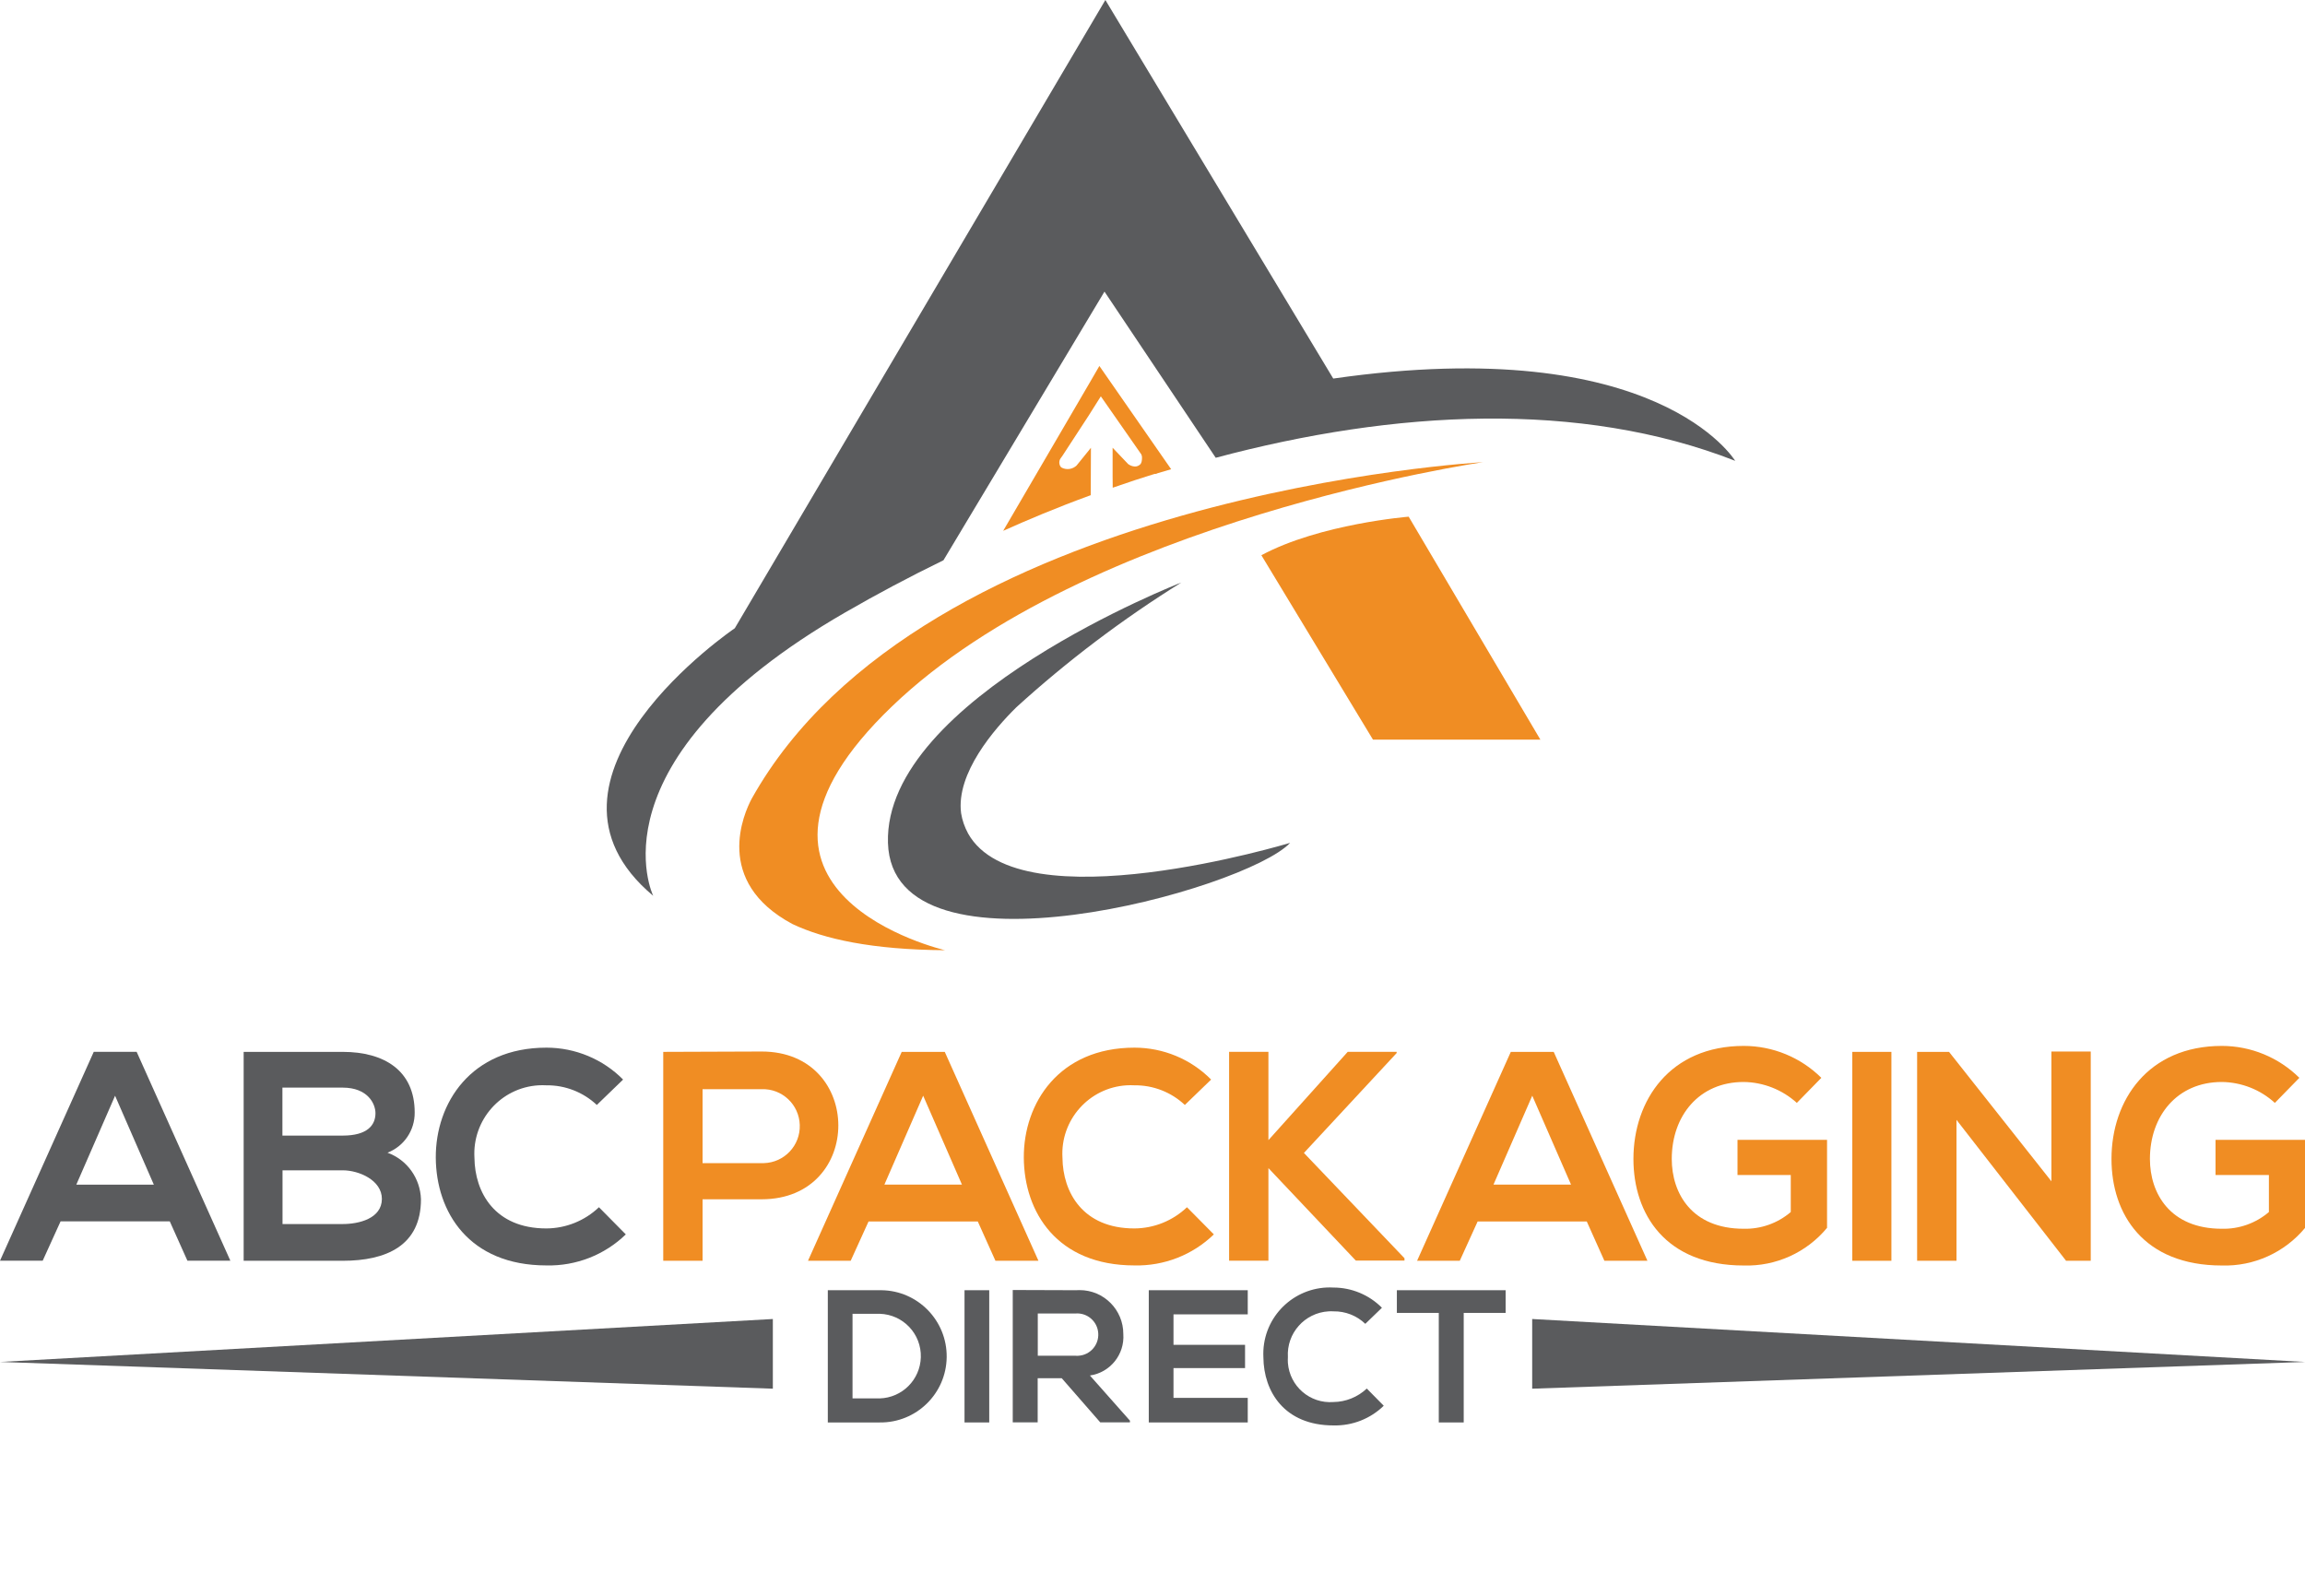 <svg width="65" height="45" viewBox="0 0 65 45" fill="none" xmlns="http://www.w3.org/2000/svg">
<g clip-path="url(#clip0_252_28806)">
<path d="M2.643 29.663L0 35.551H1.204L1.708 34.442H4.788L5.285 35.551H6.496L3.853 29.66H2.643V29.663ZM2.152 33.406L3.245 30.899L4.338 33.406H2.152Z" fill="#5A5B5D"/>
<path d="M10.927 32.505C11.396 32.324 11.7 31.871 11.694 31.37C11.694 30.185 10.829 29.662 9.666 29.662H6.871V35.553H9.666C10.886 35.553 11.871 35.131 11.871 33.819C11.852 33.227 11.482 32.707 10.927 32.505ZM7.964 30.67H9.663C10.369 30.67 10.588 31.123 10.588 31.392C10.588 31.728 10.36 32.023 9.663 32.023H7.964V30.67ZM9.666 34.517H7.967V33.002H9.666C10.119 33.002 10.769 33.278 10.769 33.81C10.765 34.364 10.119 34.517 9.666 34.517Z" fill="#5A5B5D"/>
<path d="M15.407 34.641C13.953 34.641 13.389 33.624 13.379 32.648C13.316 31.584 14.124 30.668 15.188 30.605C15.261 30.601 15.334 30.601 15.407 30.605C15.936 30.598 16.447 30.798 16.83 31.159L17.571 30.443C17.001 29.866 16.221 29.543 15.41 29.543C13.281 29.543 12.28 31.108 12.289 32.648C12.299 34.179 13.224 35.684 15.41 35.684C16.244 35.703 17.049 35.389 17.647 34.809L16.89 34.043C16.488 34.426 15.959 34.638 15.407 34.641Z" fill="#5A5B5D"/>
<path d="M21.479 29.652C20.554 29.652 19.628 29.662 18.703 29.662V35.553H19.812V33.819H21.479C24.366 33.816 24.356 29.652 21.479 29.652ZM21.479 32.799H19.812V30.714H21.479C22.056 30.695 22.537 31.148 22.553 31.725C22.572 32.301 22.119 32.783 21.542 32.799C21.523 32.799 21.501 32.799 21.479 32.799Z" fill="#F08D23"/>
<path d="M25.428 29.662L22.785 35.553H23.989L24.493 34.444H27.573L28.071 35.553H29.284L26.642 29.662H25.428ZM24.94 33.404L26.033 30.898L27.126 33.404H24.94Z" fill="#F08D23"/>
<path d="M31.989 34.641C30.535 34.641 29.971 33.624 29.961 32.648C29.898 31.584 30.709 30.668 31.774 30.605C31.847 30.601 31.919 30.601 31.989 30.605C32.518 30.598 33.029 30.798 33.412 31.159L34.153 30.443C33.583 29.866 32.803 29.543 31.992 29.543C29.863 29.543 28.862 31.108 28.871 32.648C28.881 34.179 29.806 35.684 31.992 35.684C32.826 35.703 33.631 35.389 34.23 34.809L33.472 34.043C33.07 34.426 32.541 34.638 31.989 34.641Z" fill="#F08D23"/>
<path d="M39.385 29.695V29.66H38.006L35.769 32.151V29.66H34.66V35.551H35.769V32.94L38.234 35.548H39.606V35.481L36.77 32.512L39.385 29.695Z" fill="#F08D23"/>
<path d="M42.604 29.662L39.961 35.553H41.165L41.669 34.444H44.746L45.243 35.553H46.457L43.814 29.662H42.604ZM42.116 33.404L43.209 30.898L44.302 33.404H42.116Z" fill="#F08D23"/>
<path d="M48.994 33.135H50.499V34.178C50.131 34.494 49.656 34.662 49.171 34.65C47.707 34.65 47.143 33.648 47.143 32.682C47.143 31.468 47.91 30.511 49.171 30.511C49.725 30.518 50.258 30.727 50.67 31.101L51.361 30.394C50.778 29.817 49.992 29.494 49.174 29.494C47.096 29.494 46.062 31.025 46.062 32.682C46.062 34.231 46.962 35.686 49.174 35.686C50.077 35.714 50.946 35.321 51.522 34.624V32.143H48.997V33.135H48.994Z" fill="#F08D23"/>
<path d="M53.337 29.662H52.234V35.553H53.337V29.662Z" fill="#F08D23"/>
<path d="M57.849 33.312L54.962 29.662H54.062V35.553H55.172V31.579L58.267 35.559V35.553H58.958V29.652H57.849V33.312Z" fill="#F08D23"/>
<path d="M62.477 32.143V33.135H63.982V34.178C63.615 34.494 63.139 34.662 62.655 34.65C61.191 34.65 60.627 33.648 60.627 32.682C60.627 31.468 61.394 30.511 62.655 30.511C63.209 30.518 63.742 30.727 64.15 31.101L64.841 30.394C64.258 29.817 63.472 29.494 62.655 29.494C60.576 29.494 59.543 31.025 59.543 32.682C59.543 34.231 60.443 35.686 62.655 35.686C63.558 35.714 64.426 35.321 65.003 34.624V32.143H62.477Z" fill="#F08D23"/>
<path d="M24.808 36.383H23.344V40.112H24.808C25.837 40.125 26.684 39.301 26.696 38.271C26.709 37.242 25.885 36.395 24.855 36.383C24.839 36.383 24.823 36.383 24.808 36.383ZM24.808 39.434H24.041V37.048H24.808C25.467 37.067 25.986 37.615 25.967 38.275C25.948 38.908 25.441 39.415 24.808 39.434Z" fill="#5A5B5D"/>
<path d="M27.896 36.383H27.199V40.112H27.896V36.383Z" fill="#5A5B5D"/>
<path d="M31.677 37.619C31.68 36.938 31.128 36.38 30.444 36.38C30.406 36.38 30.371 36.38 30.333 36.383C29.741 36.383 29.151 36.377 28.559 36.377V40.11H29.262V38.864H29.94L31.027 40.11H31.864V40.062L30.735 38.788C31.306 38.706 31.718 38.196 31.677 37.619ZM29.265 38.231V37.039H30.336C30.666 37.017 30.951 37.267 30.97 37.597C30.992 37.926 30.742 38.212 30.412 38.231C30.387 38.234 30.362 38.234 30.333 38.231H29.265Z" fill="#5A5B5D"/>
<path d="M32.395 40.112H35.186V39.419H33.092V38.579H35.11V37.923H33.092V37.064H35.186V36.383H32.395V40.112Z" fill="#5A5B5D"/>
<path d="M37.602 39.536C36.942 39.587 36.369 39.093 36.318 38.434C36.315 38.38 36.315 38.326 36.318 38.272C36.277 37.597 36.79 37.02 37.465 36.979C37.51 36.976 37.557 36.976 37.602 36.979C37.937 36.973 38.261 37.1 38.501 37.331L38.97 36.878C38.609 36.514 38.115 36.308 37.602 36.308C36.565 36.251 35.681 37.046 35.627 38.079C35.624 38.142 35.624 38.209 35.627 38.272C35.634 39.242 36.22 40.196 37.605 40.196C38.134 40.208 38.644 40.009 39.021 39.641L38.543 39.156C38.286 39.397 37.95 39.533 37.602 39.536Z" fill="#5A5B5D"/>
<path d="M39.391 36.383V37.023H40.573V40.112H41.276V37.023H42.458V36.383H39.391Z" fill="#5A5B5D"/>
<path d="M43.207 37.195L65.001 38.406L43.207 39.16V37.195Z" fill="#5A5B5D"/>
<path d="M21.794 37.195L0 38.406L21.794 39.16V37.195Z" fill="#5A5B5D"/>
<path d="M35.57 15.657L38.717 20.857H43.438L39.724 14.57C39.728 14.57 37.224 14.77 35.57 15.657Z" fill="#F08D23"/>
<path d="M25.157 19.916C30.645 14.649 41.821 13.033 41.821 13.033C41.821 13.033 26.019 13.901 21.199 22.52C20.98 22.929 20.106 24.859 22.346 26.057C23.233 26.478 24.587 26.782 26.649 26.795C26.652 26.795 19.672 25.182 25.157 19.916Z" fill="#F08D23"/>
<path d="M27.3 23.505C27.3 23.502 27.297 23.498 27.297 23.498C27.201 23.321 27.135 23.131 27.103 22.934C26.954 21.806 28.044 20.552 28.659 19.946C30.101 18.634 31.66 17.456 33.314 16.426C33.314 16.426 24.92 19.693 25.04 23.768C25.161 27.843 35.13 25.099 36.381 23.768C36.378 23.768 28.751 26.084 27.3 23.505Z" fill="#5A5B5D"/>
<path d="M37.597 10.675L31.171 0L20.721 17.716C20.721 17.716 14.466 21.953 18.42 25.261C18.42 25.261 16.563 21.468 23.829 17.273C24.713 16.762 25.642 16.268 26.605 15.799L31.146 8.223L34.283 12.909C39.321 11.563 44.553 11.281 48.932 12.995C48.925 12.995 46.764 9.36 37.597 10.675Z" fill="#5A5B5D"/>
<path d="M31.378 13.753C31.781 13.611 32.202 13.474 32.639 13.338L32.136 12.657C32.161 12.707 32.18 12.761 32.193 12.815C32.208 12.882 32.208 12.951 32.193 13.018C32.186 13.04 32.177 13.066 32.164 13.085C32.012 13.243 31.812 13.085 31.812 13.085L31.375 12.625V13.433L31.378 13.753Z" fill="#F08D23"/>
<path d="M30.758 13.964L30.764 12.627L30.361 13.125C30.25 13.232 30.086 13.258 29.946 13.191C29.93 13.182 29.918 13.169 29.905 13.156C29.858 13.08 29.861 12.982 29.918 12.912L29.959 12.855L30.701 11.718L31.043 11.176L32.57 13.366C32.719 13.321 32.871 13.277 33.026 13.232L31.002 10.32L30.754 10.748L28.289 14.969C28.961 14.668 29.797 14.313 30.758 13.964Z" fill="#F08D23"/>
</g>
<defs>
<clipPath id="clip0_252_28806">
<rect width="65" height="44.2" fill="white"/>
</clipPath>
</defs>
</svg>
